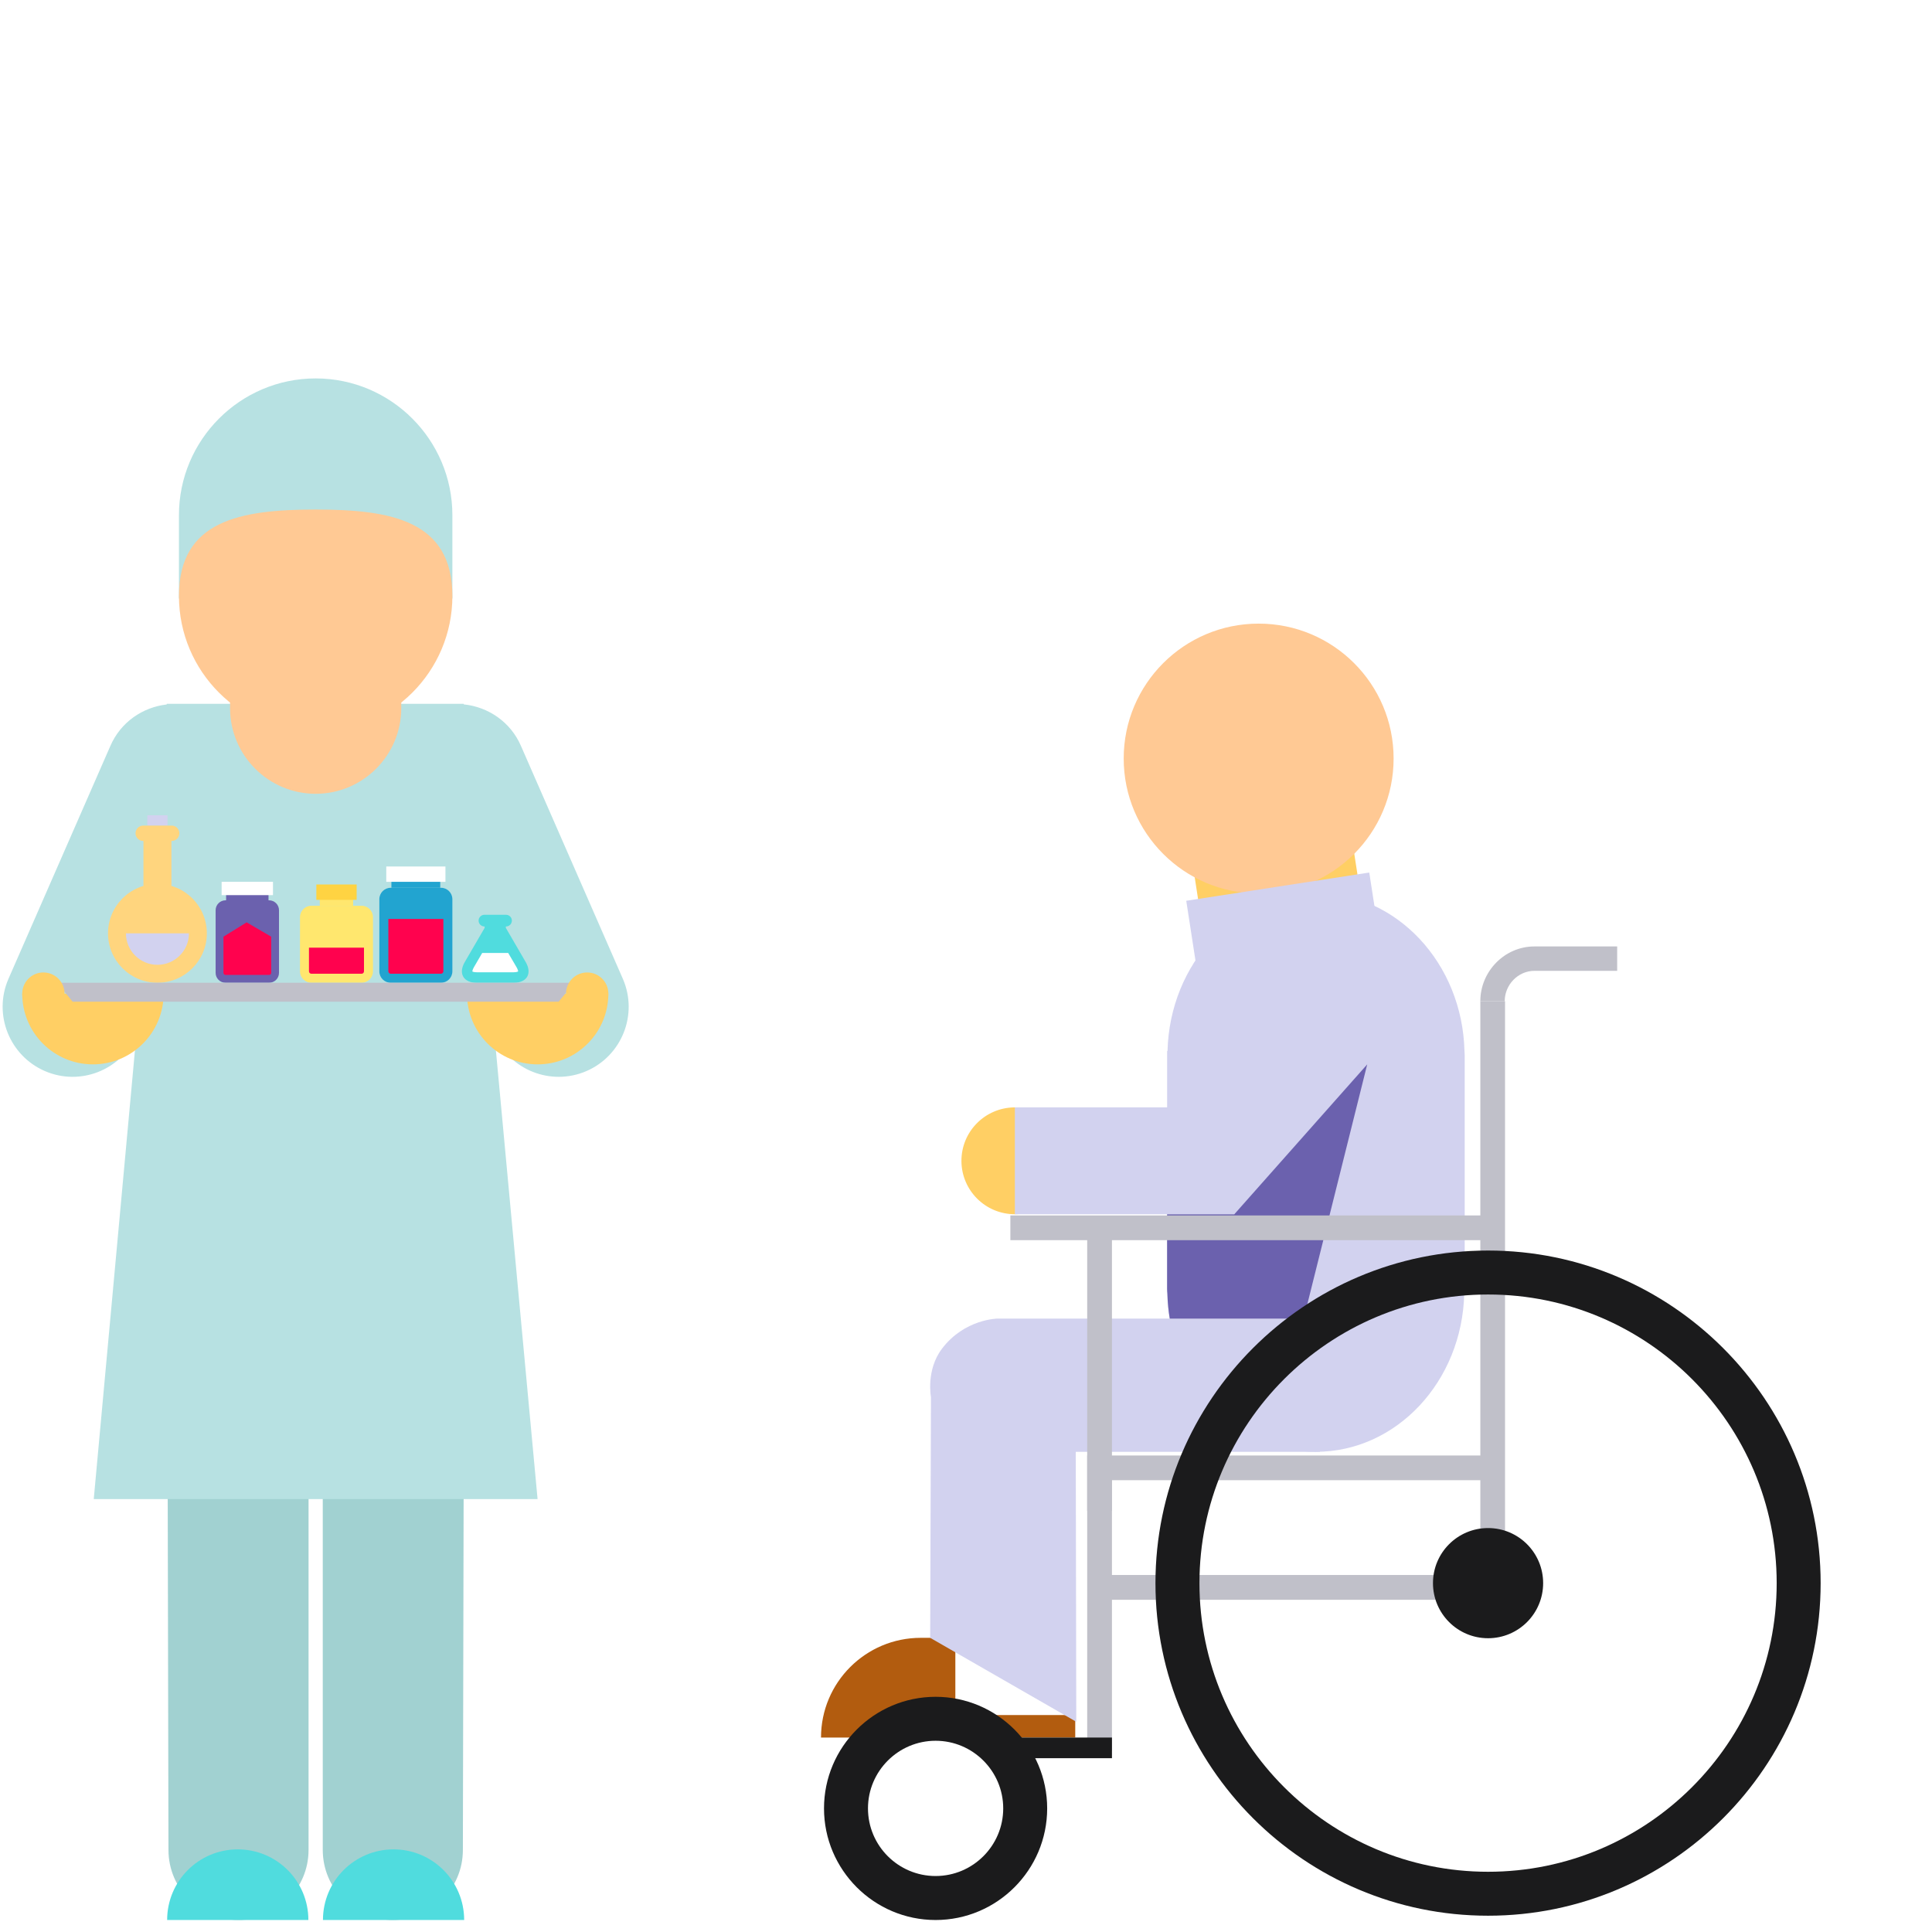 <?xml version="1.0" encoding="UTF-8"?>
<svg width="125px" height="125px" viewBox="0 0 125 125" version="1.1" xmlns="http://www.w3.org/2000/svg" xmlns:xlink="http://www.w3.org/1999/xlink">
    <!-- Generator: Sketch 47.1 (45422) - http://www.bohemiancoding.com/sketch -->
    <title>Group 9</title>
    <desc>Created with Sketch.</desc>
    <defs></defs>
    <g id="Finals" stroke="none" stroke-width="1" fill="none" fill-rule="evenodd">
        <g id="Services" transform="translate(-733, -174)">
            <g id="Group-9" transform="translate(733, 174)">
                <rect id="Rectangle" fill="#FFFFFF" x="0" y="0" width="125" height="125"></rect>
                <g id="Group" transform="translate(0, 24)">
                    <polyline id="Fill-259" fill="#FFCF64" points="78.422 40.044 88.735 38.452 87.465 30.227 77.152 31.817 78.422 40.044"></polyline>
                    <path d="M75.512,43.995 L75.539,43.995 C75.682,38.322 79.921,33.765 85.146,33.765 C90.367,33.765 94.609,38.322 94.751,43.995 L94.751,43.999 C94.754,44.094 94.766,44.187 94.766,44.286 L94.766,59.701 L94.736,59.701 C94.598,65.377 90.355,69.932 85.135,69.932 C79.91,69.932 75.669,65.377 75.529,59.701 L75.529,59.697 C75.523,59.601 75.512,59.51 75.512,59.413 L75.512,43.995" id="Fill-260" fill="#D2D2EF"></path>
                    <path d="M75.512,59.413 L75.512,54.561 L79.861,54.561 L88.459,44.864 L82.313,69.471 C78.461,68.179 75.643,64.31 75.529,59.701 L75.529,59.697 C75.523,59.601 75.512,59.51 75.512,59.413" id="Fill-261" fill="#6B61AE"></path>
                    <path d="M72.703,25.076 C72.703,29.898 76.613,33.807 81.435,33.807 C86.257,33.807 90.166,29.898 90.166,25.076 C90.166,20.253 86.257,16.348 81.435,16.348 C76.613,16.348 72.703,20.253 72.703,25.076" id="Fill-262" fill="#FFC994"></path>
                    <path d="M65.69,54.56 C67.601,54.545 69.136,52.984 69.12,51.075 C69.105,49.166 67.545,47.633 65.635,47.648 C63.726,47.664 62.189,49.224 62.205,51.132 C62.22,53.041 63.782,54.576 65.69,54.56" id="Fill-263" fill="#FFCF64"></path>
                    <polygon id="Fill-264" fill="#D2D2EF" points="65.662 54.561 79.861 54.561 79.861 47.647 65.662 47.647"></polygon>
                    <polygon id="Fill-265" fill="#C0C0C9" points="95.777 79.506 97.375 79.506 97.375 40.776 95.777 40.776"></polygon>
                    <polyline id="Fill-266" fill="#C0C0C9" points="70.341 89.285 71.943 89.285 71.943 71.769 96.574 71.769 96.574 70.17 70.341 70.17 70.341 89.285"></polyline>
                    <polygon id="Fill-267" fill="#C0C0C9" points="71.143 79.506 96.574 79.506 96.574 77.902 71.143 77.902"></polygon>
                    <path d="M85.403,69.932 L85.405,69.932 C85.405,69.932 85.407,69.983 85.403,69.932" id="Fill-268" fill="#D2D2EF"></path>
                    <path d="M58.832,82.63 L62.334,82.63 L62.334,79.039 L68.537,80.229 L68.537,86.357 C68.096,87.16 67.251,87.659 66.334,87.659 L58.832,87.659 C57.443,87.659 56.318,86.533 56.318,85.145 C56.318,83.756 57.443,82.63 58.832,82.63" id="Fill-269" fill="#FFFFFF"></path>
                    <path d="M59.572,81.967 L61.811,81.967 L61.811,86.964 L69.568,86.964 L69.568,88.419 L53.119,88.419 C53.119,84.857 56.008,81.967 59.572,81.967" id="Fill-270" fill="#B25C0F"></path>
                    <path d="M60.949,63.256 C62.409,61.333 64.545,61.312 64.545,61.312 L84.951,61.312 C85.32,68.569 85.391,69.771 85.403,69.932 L69.602,69.932 L69.635,87.398 L60.182,81.967 L60.233,66.398 C60.233,66.398 59.896,64.639 60.949,63.256" id="Fill-271" fill="#D2D2EF"></path>
                    <polyline id="Fill-272" fill="#C0C0C9" points="65.371 54.639 96.574 54.639 96.574 56.239 71.943 56.239 71.943 73.754 70.341 73.754 70.341 56.239 65.371 56.239 65.371 54.639"></polyline>
                    <path d="M77.604,78.428 C77.604,88.724 85.98,97.103 96.278,97.103 C106.574,97.103 114.951,88.724 114.951,78.428 C114.951,68.133 106.574,59.754 96.278,59.754 C85.98,59.754 77.604,68.133 77.604,78.428 Z M74.758,78.428 C74.758,66.567 84.412,56.91 96.278,56.91 C108.143,56.91 117.795,66.567 117.795,78.428 C117.795,90.296 108.143,99.946 96.278,99.946 C84.412,99.946 74.758,90.296 74.758,78.428 L74.758,78.428 Z" id="Fill-273" fill="#1B1B1C"></path>
                    <path d="M56.158,93.003 C56.158,95.417 58.119,97.378 60.533,97.378 C62.945,97.378 64.908,95.417 64.908,93.003 C64.908,90.592 62.945,88.627 60.533,88.627 C58.119,88.627 56.158,90.592 56.158,93.003 Z M53.313,93.003 C53.313,89.022 56.553,85.783 60.533,85.783 C64.514,85.783 67.752,89.022 67.752,93.003 C67.752,96.982 64.514,100.224 60.533,100.224 C56.553,100.224 53.313,96.982 53.313,93.003 L53.313,93.003 Z" id="Fill-274" fill="#1B1B1C"></path>
                    <polygon id="Fill-275" fill="#1B1B1C" points="64.979 89.755 71.943 89.755 71.943 88.419 64.979 88.419"></polygon>
                    <path d="M92.713,78.428 C92.713,80.398 94.309,81.993 96.278,81.993 C98.246,81.993 99.841,80.398 99.841,78.428 C99.841,76.459 98.246,74.865 96.278,74.865 C94.309,74.865 92.713,76.459 92.713,78.428" id="Fill-276" fill="#1B1B1C"></path>
                    <path d="M95.777,40.776 L97.354,40.776 C97.354,39.718 98.215,38.813 99.273,38.813 L104.631,38.813 L104.631,37.235 L99.273,37.235 C97.346,37.235 95.777,38.849 95.777,40.776" id="Fill-277" fill="#C0C0C9"></path>
                    <path d="M19.963,95.693 C19.963,98.193 17.932,100.224 15.429,100.224 C12.928,100.224 10.9,98.193 10.9,95.693 L10.805,51.107 C19.963,51.107 19.963,61.415 19.963,61.415 L19.963,95.693" id="Fill-278" fill="#A1D1D1"></path>
                    <path d="M20.883,95.693 C20.883,98.193 22.914,100.224 25.416,100.224 C27.92,100.224 29.948,98.193 29.948,95.693 L30.043,51.107 C20.883,51.107 20.883,61.415 20.883,61.415 L20.883,95.693" id="Fill-279" fill="#A1D1D1"></path>
                    <path d="M2.914,45.302 C5.18,46.277 7.798,45.251 8.818,43.015 L6.066,72.989 L34.781,72.989 L31.99,42.945 C32.985,45.232 35.643,46.286 37.934,45.302 C40.232,44.312 41.295,41.644 40.306,39.347 L33.71,24.27 C33.037,22.707 31.586,21.736 30.006,21.573 L30.002,21.536 L29.596,21.536 C29.547,21.536 29.5,21.535 29.45,21.536 L11.396,21.536 C11.348,21.535 11.299,21.536 11.25,21.536 L10.789,21.536 L10.785,21.579 C9.227,21.759 7.803,22.724 7.137,24.27 L0.54,39.347 C-0.448,41.644 0.615,44.312 2.914,45.302" id="Fill-280" fill="#B7E1E2"></path>
                    <path d="M29.268,38.847 C29.268,39.252 28.938,39.583 28.528,39.583 L25.281,39.583 C24.873,39.583 24.544,39.252 24.544,38.847 L24.544,34.178 C24.544,33.77 24.873,33.439 25.281,33.439 L28.528,33.439 C28.938,33.439 29.268,33.77 29.268,34.178 L29.268,38.847" id="Fill-281" fill="#22A4D0"></path>
                    <path d="M25.126,35.456 L25.126,38.847 C25.126,38.931 25.197,39.001 25.281,39.001 L28.528,39.001 C28.614,39.001 28.686,38.931 28.686,38.847 L28.686,35.456 L25.126,35.456" id="Fill-282" fill="#FF024E"></path>
                    <polygon id="Fill-283" fill="#22A4D0" points="25.324 33.439 28.484 33.439 28.484 32.67 25.324 32.67"></polygon>
                    <polygon id="Fill-284" fill="#FFFFFF" points="24.991 33.054 28.82 33.054 28.82 32.062 24.991 32.062"></polygon>
                    <path d="M24.132,38.847 C24.132,39.252 23.801,39.583 23.395,39.583 L20.147,39.583 C19.739,39.583 19.41,39.252 19.41,38.847 L19.41,35.34 C19.41,34.933 19.739,34.602 20.147,34.602 L23.395,34.602 C23.801,34.602 24.132,34.933 24.132,35.34 L24.132,38.847" id="Fill-285" fill="#FFE76E"></path>
                    <path d="M19.99,37.313 L19.99,38.847 C19.99,38.931 20.062,39.001 20.147,39.001 L23.395,39.001 C23.479,39.001 23.55,38.931 23.55,38.847 L23.55,37.313 L19.99,37.313" id="Fill-286" fill="#FF024E"></path>
                    <polygon id="Fill-287" fill="#FFE76E" points="20.691 34.601 22.848 34.601 22.848 33.833 20.691 33.833"></polygon>
                    <polygon id="Fill-288" fill="#FFD342" points="20.467 34.22 23.075 34.22 23.075 33.226 20.467 33.226"></polygon>
                    <path d="M18.051,38.943 C18.051,39.298 17.764,39.583 17.411,39.583 L14.592,39.583 C14.238,39.583 13.951,39.298 13.951,38.943 L13.951,34.89 C13.951,34.538 14.238,34.25 14.592,34.25 L17.411,34.25 C17.764,34.25 18.051,34.538 18.051,34.89 L18.051,38.943" id="Fill-289" fill="#6B61AE"></path>
                    <path d="M14.457,36.603 L14.457,38.943 C14.457,39.017 14.518,39.077 14.592,39.077 L17.411,39.077 C17.484,39.077 17.546,39.017 17.546,38.943 L17.546,36.603 L15.959,35.675 L14.457,36.603" id="Fill-290" fill="#FF024E"></path>
                    <polygon id="Fill-291" fill="#6B61AE" points="14.629 34.25 17.372 34.25 17.372 33.583 14.629 33.583"></polygon>
                    <polygon id="Fill-292" fill="#FFFFFF" points="14.339 33.915 17.662 33.915 17.662 33.054 14.339 33.054"></polygon>
                    <path d="M13.383,36.387 C13.383,38.152 11.953,39.583 10.187,39.583 C8.422,39.583 6.989,38.152 6.989,36.387 C6.989,34.621 8.422,33.189 10.187,33.189 C11.953,33.189 13.383,34.621 13.383,36.387" id="Fill-293" fill="#FFD57E"></path>
                    <path d="M8.148,36.387 C8.148,37.511 9.061,38.423 10.187,38.423 C11.313,38.423 12.225,37.511 12.225,36.387 L8.148,36.387" id="Fill-294" fill="#D2D2EF"></path>
                    <polygon id="Fill-295" fill="#FFD57E" points="9.281 34.962 11.09 34.962 11.09 29.867 9.281 29.867"></polygon>
                    <polygon id="Fill-296" fill="#D2D2EF" points="9.531 29.415 10.84 29.415 10.84 28.748 9.531 28.748"></polygon>
                    <path d="M11.606,29.914 C11.606,30.188 11.382,30.41 11.107,30.41 L9.266,30.41 C8.991,30.41 8.768,30.188 8.768,29.914 C8.768,29.64 8.991,29.415 9.266,29.415 L11.107,29.415 C11.382,29.415 11.606,29.64 11.606,29.914" id="Fill-297" fill="#FFD57E"></path>
                    <path d="M33.243,39.583 L30.838,39.583 C29.984,39.583 29.641,38.984 30.069,38.247 L31.355,36.036 L31.355,35.53 L32.729,35.53 L32.729,36.036 L34.014,38.247 C34.442,38.984 34.098,39.583 33.243,39.583" id="Fill-298" fill="#50DCDE"></path>
                    <path d="M32.881,37.657 L31.198,37.657 L30.656,38.588 C30.566,38.746 30.56,38.84 30.566,38.861 C30.573,38.861 30.656,38.905 30.838,38.905 L33.243,38.905 C33.426,38.905 33.511,38.861 33.526,38.847 C33.523,38.84 33.517,38.746 33.426,38.588 L32.881,37.657" id="Fill-299" fill="#FFFFFF"></path>
                    <path d="M33.118,35.564 C33.118,35.773 32.949,35.943 32.74,35.943 L31.344,35.943 C31.135,35.943 30.965,35.773 30.965,35.564 C30.965,35.355 31.135,35.187 31.344,35.187 L32.74,35.187 C32.949,35.187 33.118,35.355 33.118,35.564" id="Fill-300" fill="#50DCDE"></path>
                    <path d="M20.423,27.358 C17.369,27.358 14.885,24.872 14.885,21.818 L14.885,17.442 L25.961,17.442 L25.961,21.818 C25.961,24.872 23.477,27.358 20.423,27.358" id="Fill-301" fill="#FFC994"></path>
                    <path d="M20.423,0.484 C25.301,0.484 29.269,4.454 29.269,9.331 L29.269,14.725 L11.578,14.725 L11.578,9.331 C11.578,4.454 15.546,0.484 20.423,0.484" id="Fill-302" fill="#B7E1E2"></path>
                    <path d="M11.578,14.561 C11.578,19.445 15.537,23.404 20.422,23.404 C25.307,23.404 29.269,19.445 29.269,14.561 C29.269,9.677 25.307,8.967 20.422,8.967 C15.537,8.967 11.578,9.677 11.578,14.561" id="Fill-303" fill="#FFC994"></path>
                    <path d="M39.361,40.288 C39.361,42.817 37.31,44.864 34.787,44.864 C32.26,44.864 30.213,42.817 30.213,40.288 L39.361,40.288" id="Fill-304" fill="#FFCF64"></path>
                    <path d="M10.586,40.288 C10.586,42.817 8.534,44.864 6.012,44.864 C3.484,44.864 1.438,42.817 1.438,40.288 L10.586,40.288" id="Fill-305" fill="#FFCF64"></path>
                    <polyline id="Fill-306" fill="#C0C0C9" points="4.699 40.81 36.146 40.81 37.146 39.583 3.699 39.583 4.699 40.81"></polyline>
                    <path d="M36.621,40.288 C36.621,41.045 37.234,41.658 37.991,41.658 C38.746,41.658 39.361,41.045 39.361,40.288 C39.361,39.53 38.746,38.918 37.991,38.918 C37.234,38.918 36.621,39.53 36.621,40.288" id="Fill-309" fill="#FFCF64"></path>
                    <path d="M1.438,40.288 C1.438,41.045 2.051,41.658 2.807,41.658 C3.564,41.658 4.176,41.045 4.176,40.288 C4.176,39.53 3.564,38.918 2.807,38.918 C2.051,38.918 1.438,39.53 1.438,40.288" id="Fill-310" fill="#FFCF64"></path>
                    <path d="M15.384,95.654 C17.906,95.654 19.952,97.699 19.952,100.224 L10.814,100.224 C10.814,97.699 12.858,95.654 15.384,95.654" id="Fill-311" fill="#50DCDE"></path>
                    <path d="M25.463,95.654 C27.985,95.654 30.031,97.699 30.031,100.224 L20.895,100.224 C20.895,97.699 22.938,95.654 25.463,95.654" id="Fill-312" fill="#50DCDE"></path>
                    <polyline id="Fill-313" fill="#D2D2EF" points="77.827 41.254 89.668 39.427 88.591 32.453 76.75 34.28 77.827 41.254"></polyline>
                </g>
            </g>
        </g>
    </g>
</svg>